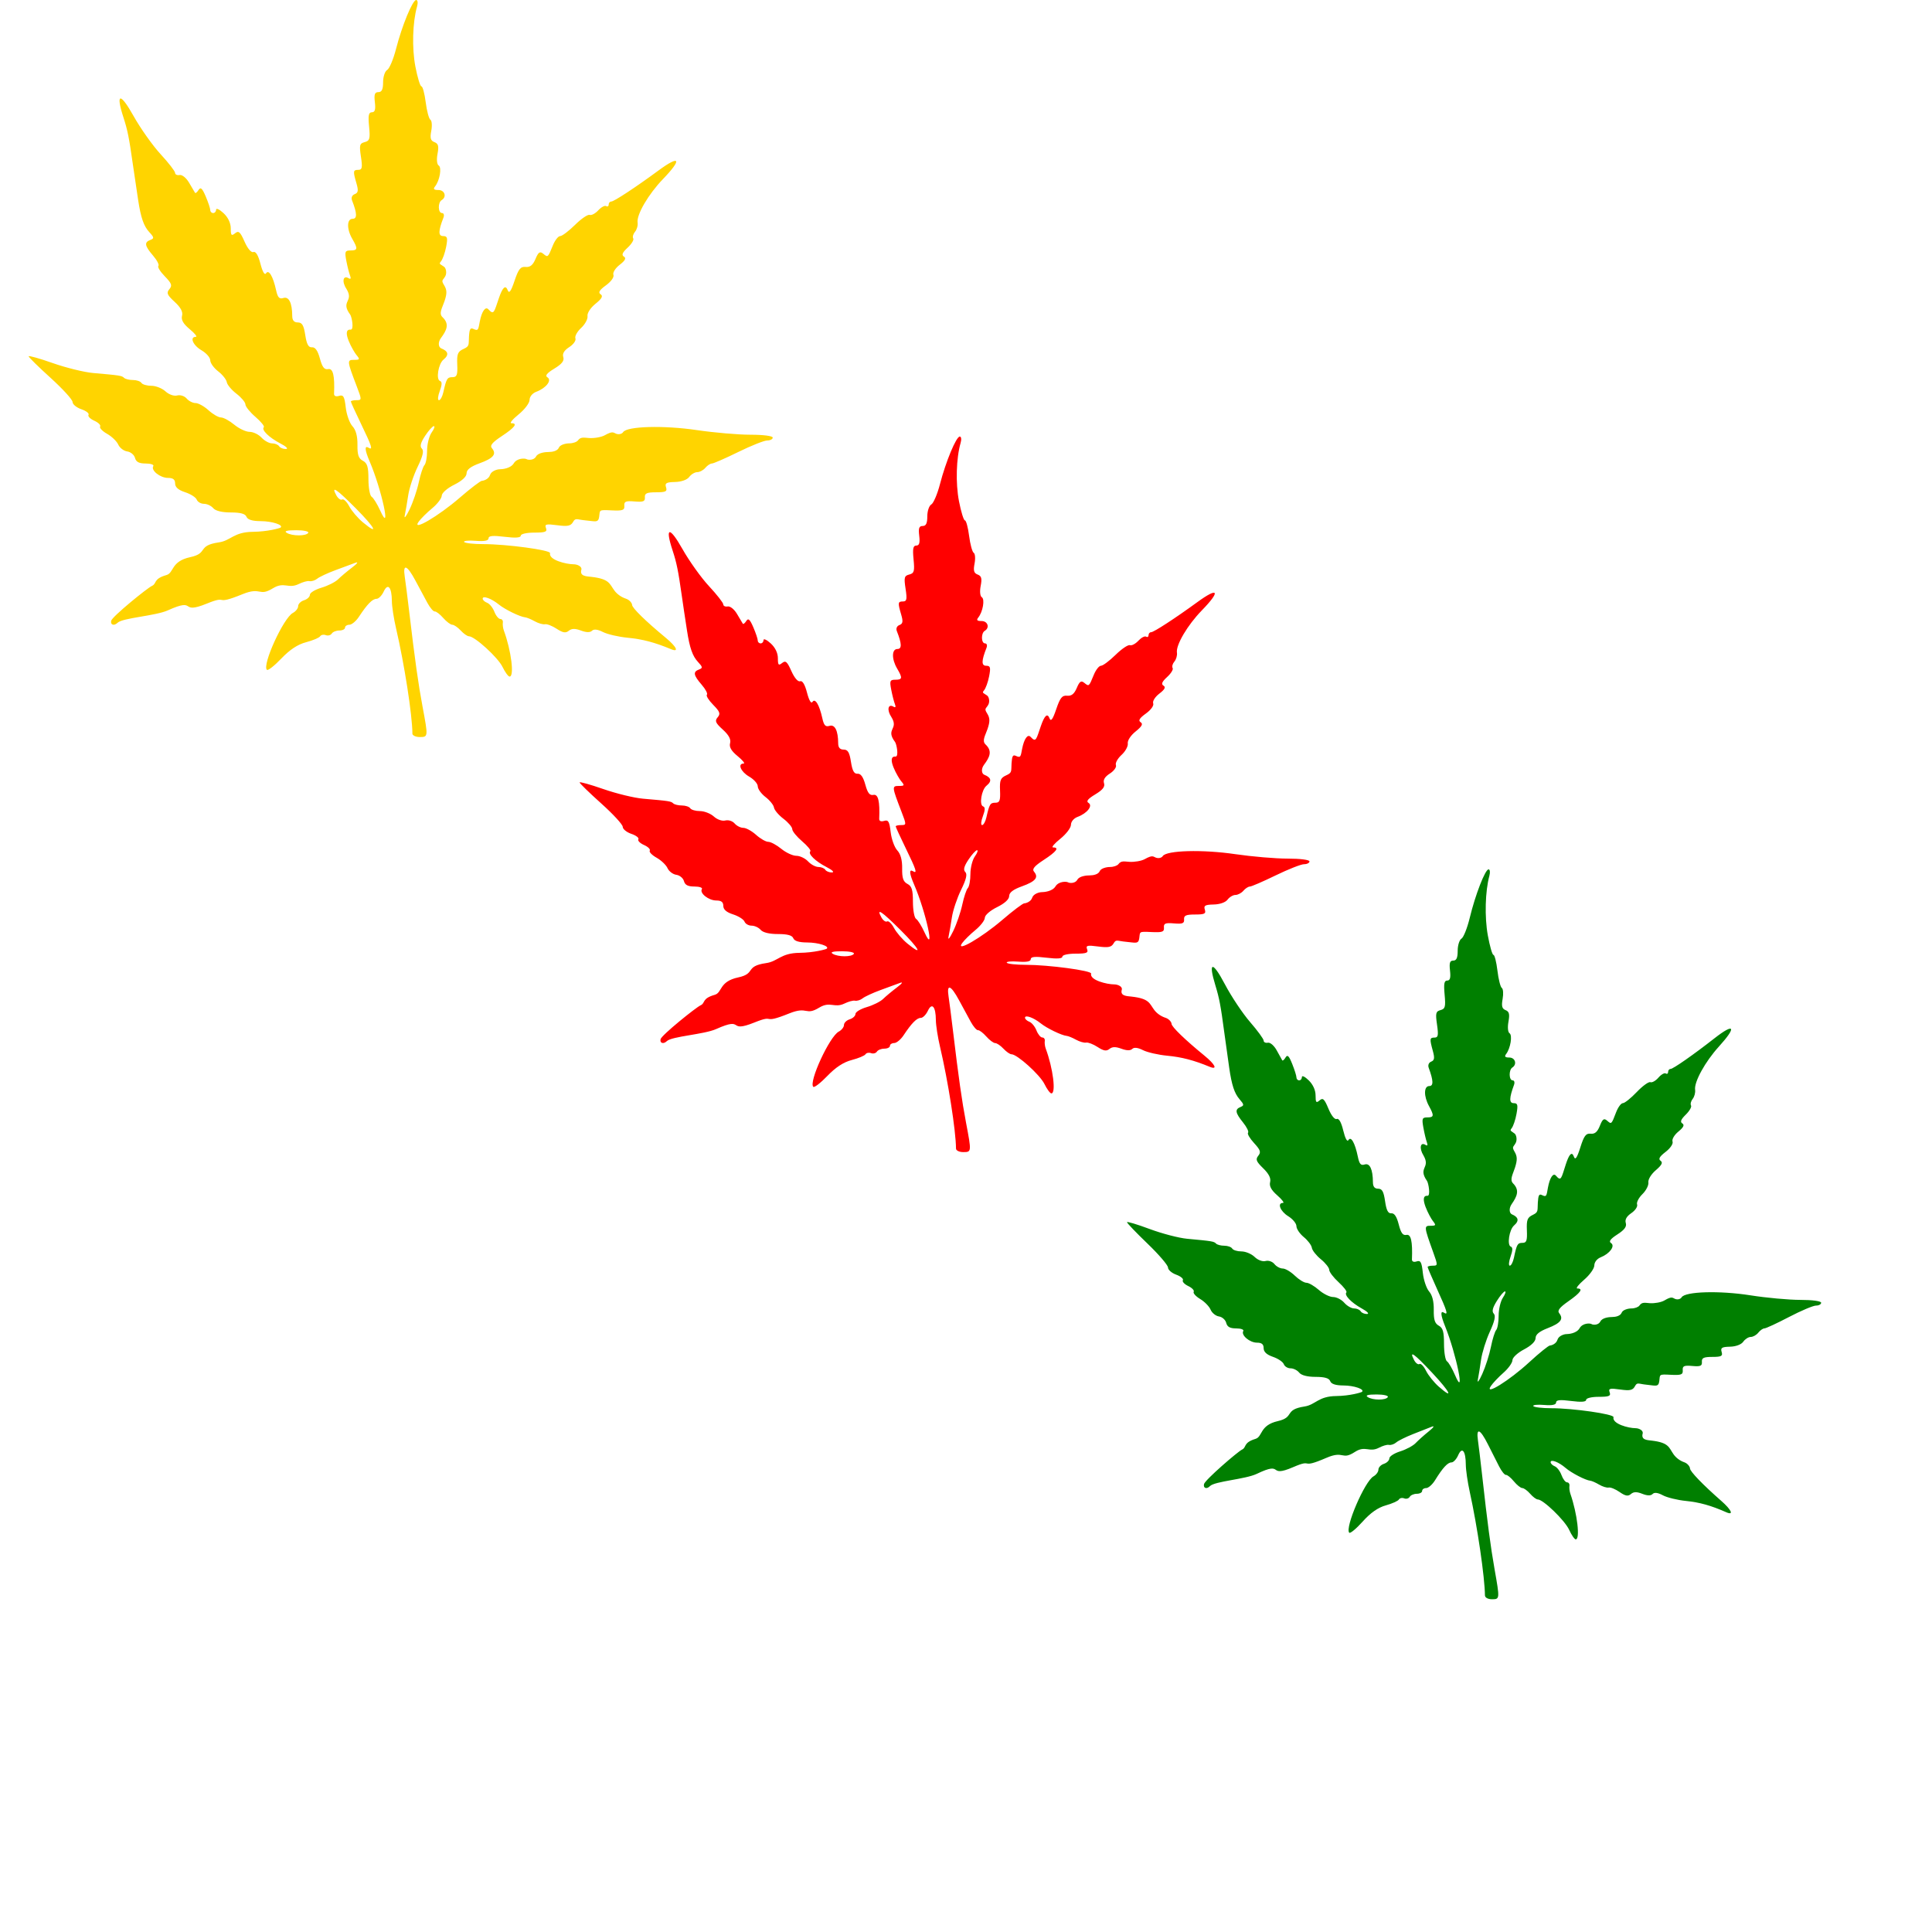 <?xml version="1.0"?><svg width="270" height="270" xmlns="http://www.w3.org/2000/svg">
 <title>weed</title>
 <g>
  <title>Layer 1</title>
  <path d="m57.634,102.497c-0.017,-2.576 -1.128,-9.723 -2.281,-14.667c-0.32,-1.373 -0.585,-3.093 -0.588,-3.822c-0.009,-1.948 -0.56,-2.593 -1.142,-1.337c-0.26,0.56 -0.711,1.017 -1.004,1.017c-0.571,0 -1.305,0.749 -2.464,2.515c-0.4,0.608 -0.998,1.106 -1.331,1.106c-0.333,0 -0.605,0.181 -0.605,0.402c0,0.221 -0.357,0.402 -0.794,0.402c-0.437,0 -0.916,0.193 -1.065,0.43c-0.149,0.236 -0.522,0.335 -0.83,0.219c-0.308,-0.116 -0.665,-0.043 -0.795,0.163c-0.129,0.206 -1.01,0.577 -1.958,0.826c-1.168,0.306 -2.285,1.043 -3.468,2.285c-0.96,1.009 -1.865,1.717 -2.011,1.573c-0.688,-0.676 2.321,-7.262 3.633,-7.952c0.406,-0.214 0.738,-0.641 0.738,-0.951c0,-0.309 0.368,-0.677 0.819,-0.817c0.45,-0.141 0.819,-0.486 0.819,-0.768c0,-0.282 0.729,-0.727 1.62,-0.99c0.891,-0.262 1.934,-0.789 2.319,-1.17c0.385,-0.381 1.268,-1.125 1.963,-1.653c0.746,-0.567 0.928,-0.835 0.445,-0.655c-0.45,0.167 -1.709,0.633 -2.796,1.037c-1.087,0.403 -2.225,0.935 -2.528,1.183c-0.304,0.247 -0.796,0.401 -1.094,0.341c-0.298,-0.06 -0.955,0.144 -1.486,0.404c-1.476,0.721 -2.023,-0.379 -3.601,0.59c-2.019,1.239 -1.586,-0.259 -4.255,0.829c-4.2,1.711 -1.792,0.015 -4.98,1.313c-4.007,1.631 -1.23,-0.959 -5.464,0.95c-1.724,0.778 -6.317,1.043 -7.021,1.734c-0.483,0.475 -1.029,0.301 -0.891,-0.283c0.139,-0.585 5.049,-4.582 5.706,-4.876c0.699,-0.313 0.13,-0.97 2.003,-1.506c1.109,-0.317 0.588,-1.915 3.356,-2.51c2.577,-0.554 0.865,-1.611 3.988,-2.062c1.67,-0.241 2.049,-1.445 4.732,-1.474c2.095,-0.022 3.772,-0.506 3.878,-0.589c0.47,-0.364 -1.165,-0.898 -2.765,-0.904c-1.176,-0.004 -1.831,-0.205 -1.989,-0.609c-0.164,-0.42 -0.83,-0.604 -2.189,-0.604c-1.237,0 -2.14,-0.221 -2.463,-0.603c-0.28,-0.332 -0.861,-0.604 -1.291,-0.604c-0.43,0 -0.884,-0.263 -1.01,-0.584c-0.125,-0.321 -0.857,-0.788 -1.625,-1.037c-0.945,-0.306 -1.397,-0.703 -1.397,-1.226c0,-0.551 -0.286,-0.774 -0.994,-0.774c-1.096,0 -2.423,-1.059 -2.056,-1.642c0.128,-0.203 -0.348,-0.37 -1.058,-0.37c-0.934,0 -1.348,-0.216 -1.499,-0.782c-0.114,-0.43 -0.604,-0.838 -1.088,-0.905c-0.484,-0.068 -1.048,-0.499 -1.253,-0.958c-0.205,-0.459 -0.908,-1.136 -1.562,-1.505c-0.654,-0.369 -1.09,-0.827 -0.97,-1.018c0.12,-0.191 -0.247,-0.556 -0.815,-0.81c-0.569,-0.255 -0.932,-0.626 -0.807,-0.824c0.125,-0.199 -0.325,-0.551 -1.001,-0.782c-0.675,-0.231 -1.228,-0.687 -1.228,-1.011c0,-0.325 -1.382,-1.842 -3.071,-3.372c-1.689,-1.529 -3.071,-2.887 -3.071,-3.017c0,-0.13 1.52,0.298 3.378,0.951c1.858,0.653 4.391,1.276 5.63,1.384c3.777,0.33 4.016,0.367 4.333,0.679c0.169,0.166 0.726,0.302 1.238,0.302c0.512,0 1.045,0.181 1.184,0.402c0.139,0.221 0.76,0.402 1.38,0.402c0.62,0 1.51,0.35 1.978,0.779c0.49,0.448 1.186,0.693 1.641,0.576c0.44,-0.113 1.027,0.077 1.324,0.428c0.293,0.347 0.852,0.632 1.242,0.632c0.39,0 1.206,0.453 1.813,1.006c0.607,0.553 1.391,1.006 1.741,1.006c0.35,0 1.184,0.453 1.853,1.006c0.669,0.553 1.634,1.006 2.145,1.006c0.511,0 1.262,0.362 1.67,0.805c0.408,0.442 1.07,0.805 1.472,0.805c0.402,0 0.845,0.181 0.984,0.402c0.139,0.221 0.565,0.394 0.945,0.385c0.398,-0.01 0.07,-0.341 -0.77,-0.778c-1.584,-0.823 -2.684,-1.903 -2.311,-2.27c0.128,-0.126 -0.398,-0.774 -1.17,-1.44c-0.772,-0.666 -1.403,-1.451 -1.403,-1.744c0,-0.293 -0.564,-0.966 -1.254,-1.497c-0.69,-0.53 -1.298,-1.259 -1.352,-1.619c-0.054,-0.359 -0.595,-1.038 -1.203,-1.508c-0.608,-0.47 -1.105,-1.164 -1.105,-1.543c0,-0.379 -0.553,-1.009 -1.228,-1.402c-1.189,-0.69 -1.686,-1.875 -0.787,-1.875c0.242,0 -0.14,-0.48 -0.85,-1.068c-0.906,-0.748 -1.227,-1.307 -1.077,-1.871c0.146,-0.55 -0.181,-1.166 -1.039,-1.954c-1.049,-0.963 -1.169,-1.251 -0.734,-1.765c0.433,-0.512 0.327,-0.812 -0.64,-1.803c-0.637,-0.653 -1.039,-1.306 -0.893,-1.449c0.146,-0.144 -0.19,-0.793 -0.746,-1.443c-1.175,-1.372 -1.258,-1.857 -0.376,-2.19c0.554,-0.209 0.534,-0.351 -0.153,-1.094c-0.768,-0.831 -1.175,-2.004 -1.552,-4.475c-0.342,-2.235 -0.546,-3.614 -0.746,-5.029c-0.517,-3.669 -0.737,-4.763 -1.313,-6.533c-1.117,-3.433 -0.449,-3.522 1.415,-0.188c0.965,1.725 2.666,4.126 3.78,5.335c1.115,1.209 2.026,2.386 2.026,2.615c0,0.229 0.285,0.363 0.633,0.298c0.354,-0.066 0.94,0.413 1.331,1.089c0.384,0.664 0.754,1.292 0.823,1.397c0.069,0.104 0.29,-0.074 0.493,-0.396c0.284,-0.452 0.512,-0.246 1.001,0.904c0.348,0.819 0.633,1.676 0.633,1.905c0,0.228 0.184,0.415 0.409,0.415c0.225,0 0.409,-0.213 0.409,-0.472c0,-0.26 0.461,-0.047 1.024,0.472c0.643,0.594 1.024,1.386 1.024,2.131c0,0.995 0.096,1.108 0.599,0.698c0.499,-0.407 0.721,-0.212 1.327,1.163c0.432,0.98 0.937,1.573 1.241,1.459c0.33,-0.124 0.68,0.46 0.982,1.637c0.286,1.117 0.589,1.639 0.777,1.34c0.378,-0.601 0.983,0.409 1.408,2.35c0.226,1.032 0.45,1.273 1.021,1.095c0.769,-0.24 1.226,0.687 1.237,2.51c0.004,0.617 0.252,0.905 0.778,0.905c0.598,0 0.833,0.397 1.041,1.763c0.197,1.29 0.449,1.749 0.938,1.71c0.454,-0.036 0.81,0.468 1.108,1.568c0.33,1.216 0.618,1.586 1.156,1.479c0.681,-0.135 0.929,0.906 0.824,3.451c-0.013,0.313 0.262,0.428 0.7,0.292c0.599,-0.187 0.757,0.086 0.932,1.612c0.116,1.011 0.538,2.192 0.938,2.627c0.483,0.524 0.718,1.4 0.7,2.604c-0.021,1.392 0.154,1.91 0.754,2.225c0.622,0.327 0.782,0.857 0.782,2.586c0,1.196 0.201,2.297 0.446,2.446c0.246,0.149 0.785,1.02 1.2,1.935c1.608,3.551 0.204,-2.958 -1.488,-6.899c-0.669,-1.559 -0.726,-2.243 -0.158,-1.898c0.667,0.405 0.488,-0.172 -1.024,-3.3c-0.788,-1.632 -1.433,-3.05 -1.433,-3.152c0,-0.102 0.351,-0.186 0.78,-0.186c0.759,0 0.76,-0.05 0.05,-1.911c-1.379,-3.616 -1.39,-3.722 -0.385,-3.722c0.818,0 0.851,-0.071 0.319,-0.704c-0.378,-0.451 -2.234,-3.637 -0.794,-3.522c0.509,0.041 0.154,-1.83 -0.067,-2.105c-1.424,-1.93 0.589,-1.773 -0.516,-3.58c-0.676,-1.014 -0.483,-1.972 0.301,-1.496c0.286,0.174 0.359,0.04 0.201,-0.367c-0.138,-0.353 -0.374,-1.288 -0.525,-2.078c-0.244,-1.279 -0.179,-1.437 0.59,-1.437c1.008,0 1.045,-0.242 0.25,-1.609c-0.803,-1.381 -0.78,-2.816 0.045,-2.816c0.65,0 0.625,-0.757 -0.085,-2.574c-0.147,-0.376 0.006,-0.733 0.371,-0.871c0.488,-0.184 0.541,-0.504 0.247,-1.51c-0.501,-1.715 -0.477,-1.885 0.267,-1.885c0.527,0 0.59,-0.323 0.359,-1.835c-0.246,-1.613 -0.183,-1.86 0.526,-2.042c0.7,-0.18 0.78,-0.468 0.612,-2.188c-0.15,-1.536 -0.063,-1.981 0.391,-1.981c0.426,0 0.539,-0.38 0.417,-1.408c-0.13,-1.094 -0.02,-1.408 0.491,-1.408c0.479,0 0.659,-0.381 0.659,-1.388c0,-0.764 0.256,-1.533 0.568,-1.71c0.312,-0.177 0.87,-1.499 1.239,-2.937c0.835,-3.256 2.312,-6.84 2.819,-6.84c0.21,0 0.265,0.407 0.122,0.905c-0.631,2.198 -0.732,5.812 -0.235,8.4c0.292,1.521 0.672,2.765 0.845,2.765c0.173,0 0.441,0.998 0.597,2.218c0.155,1.22 0.45,2.32 0.656,2.445c0.206,0.125 0.261,0.821 0.122,1.548c-0.195,1.021 -0.095,1.38 0.442,1.582c0.543,0.205 0.637,0.56 0.432,1.634c-0.152,0.797 -0.084,1.48 0.161,1.63c0.461,0.28 0.145,2.113 -0.505,2.924c-0.296,0.369 -0.171,0.503 0.466,0.503c0.889,0 1.201,0.958 0.459,1.408c-0.556,0.338 -0.521,1.811 0.044,1.811c0.249,0 0.341,0.288 0.203,0.641c-0.729,1.866 -0.74,2.578 -0.041,2.578c0.592,0 0.658,0.241 0.417,1.509c-0.158,0.83 -0.485,1.744 -0.727,2.032c-0.334,0.397 -0.109,0.341 0.446,0.751c0.267,0.197 0.394,0.877 0.17,1.299c-0.328,0.617 -0.641,0.52 -0.183,1.256c0.417,0.669 0.432,1.16 0.065,2.251c-0.312,0.93 -0.836,1.704 -0.285,2.227c1.026,0.973 0.579,1.85 -0.217,2.931c-0.441,0.6 -0.346,1.28 0.044,1.437c0.923,0.37 1.171,0.873 0.313,1.573c-0.716,0.584 -1.073,2.783 -0.484,2.981c0.308,0.104 0.298,0.527 -0.037,1.418c-0.262,0.699 -0.312,1.27 -0.11,1.27c0.201,0 0.477,-0.498 0.613,-1.107c0.429,-1.922 0.545,-2.112 1.291,-2.112c0.6,0 0.716,-0.312 0.654,-1.758c-0.064,-1.505 0.068,-1.822 0.913,-2.201c0.842,-0.377 0.656,-0.613 0.727,-1.725c0.067,-1.045 0.191,-1.262 0.622,-1.056c0.712,0.341 0.677,0.038 0.889,-1.043c0.279,-1.425 0.792,-2.148 1.202,-1.696c0.786,0.865 0.8,0.364 1.476,-1.595c0.469,-1.361 0.893,-1.922 1.21,-1.097c0.207,0.54 0.461,0.216 0.972,-1.308c0.55,-1.638 0.837,-1.995 1.546,-1.924c0.622,0.063 1.013,-0.254 1.376,-1.113c0.406,-0.964 0.619,-1.109 1.078,-0.735c0.665,0.543 0.658,0.549 1.35,-1.157c0.291,-0.719 0.751,-1.308 1.022,-1.308c0.271,0 1.206,-0.705 2.077,-1.567c0.871,-0.862 1.791,-1.489 2.043,-1.394c0.252,0.095 0.793,-0.192 1.203,-0.637c0.41,-0.445 0.905,-0.712 1.1,-0.594c0.195,0.118 0.355,0.024 0.355,-0.211c0,-0.234 0.166,-0.426 0.368,-0.426c0.378,0 3.423,-2.002 6.577,-4.325c3.031,-2.232 3.36,-1.63 0.647,1.185c-2.043,2.12 -3.714,4.983 -3.548,6.081c0.06,0.4 -0.104,0.981 -0.365,1.29c-0.261,0.309 -0.372,0.725 -0.247,0.923c0.125,0.199 -0.23,0.783 -0.788,1.299c-0.731,0.675 -0.875,1.022 -0.515,1.241c0.354,0.215 0.181,0.551 -0.591,1.148c-0.602,0.465 -0.995,1.093 -0.875,1.398c0.124,0.318 -0.32,0.945 -1.043,1.47c-0.914,0.664 -1.119,1.007 -0.747,1.251c0.375,0.245 0.183,0.603 -0.716,1.33c-0.699,0.565 -1.179,1.307 -1.114,1.72c0.063,0.399 -0.339,1.144 -0.892,1.655c-0.553,0.51 -0.913,1.167 -0.798,1.459c0.114,0.292 -0.273,0.84 -0.859,1.217c-0.715,0.46 -0.991,0.92 -0.837,1.397c0.165,0.51 -0.19,0.965 -1.254,1.611c-1.046,0.635 -1.33,0.994 -0.962,1.218c0.667,0.405 -0.181,1.505 -1.558,2.019c-0.536,0.2 -0.938,0.687 -0.938,1.136c0,0.432 -0.687,1.342 -1.526,2.022c-0.839,0.68 -1.3,1.236 -1.024,1.236c0.934,0 0.493,0.598 -1.325,1.797c-1.347,0.888 -1.701,1.322 -1.385,1.696c0.692,0.819 0.217,1.401 -1.717,2.103c-1.253,0.455 -1.824,0.893 -1.825,1.402c-0,0.467 -0.64,1.058 -1.73,1.598c-0.972,0.482 -1.734,1.15 -1.74,1.526c-0.006,0.367 -0.61,1.163 -1.342,1.767c-0.732,0.604 -1.582,1.449 -1.888,1.877c-1.038,1.45 2.761,-0.769 5.743,-3.354c1.501,-1.301 2.9,-2.367 3.109,-2.367c0.21,0 0.938,-0.221 1.122,-0.805c0.18,-0.57 1.013,-0.805 1.346,-0.805c0.333,0 1.525,-0.093 1.976,-0.833c0.456,-0.747 1.559,-0.719 1.788,-0.58c0.229,0.139 1.033,0.174 1.327,-0.374c0.285,-0.532 1.308,-0.627 1.793,-0.627c0.485,0 1.207,-0.146 1.392,-0.604c0.162,-0.401 0.937,-0.603 1.459,-0.603c0.522,0 1.051,-0.196 1.209,-0.413c0.382,-0.525 0.845,-0.376 1.56,-0.33c0.715,0.045 1.708,-0.118 2.191,-0.39c1.128,-0.636 1.2,-0.357 1.577,-0.215c0.377,0.142 0.821,0.043 0.986,-0.22c0.521,-0.829 5.672,-0.97 10.314,-0.283c2.394,0.354 5.756,0.644 7.472,0.644c1.807,0 3.121,0.17 3.121,0.403c0,0.221 -0.347,0.402 -0.771,0.402c-0.425,0 -2.244,0.724 -4.044,1.609c-1.8,0.885 -3.457,1.609 -3.682,1.609c-0.226,0 -0.64,0.271 -0.92,0.604c-0.28,0.332 -0.789,0.603 -1.131,0.603c-0.342,0 -0.846,0.302 -1.121,0.672c-0.297,0.399 -1.102,0.685 -1.984,0.704c-1.219,0.027 -1.444,0.158 -1.258,0.736c0.189,0.589 -0.038,0.704 -1.394,0.704c-1.291,0 -1.608,0.143 -1.563,0.704c0.047,0.573 -0.221,0.68 -1.438,0.577c-1.236,-0.105 -1.484,-0.001 -1.433,0.604c0.052,0.621 -0.222,0.717 -1.825,0.639c-1.805,-0.088 -1.562,-0.058 -1.692,0.905c-0.117,0.864 -0.567,0.618 -1.851,0.502c-1.294,-0.115 -1.442,-0.409 -1.794,0.209c-0.325,0.57 -0.747,0.658 -2.219,0.462c-1.548,-0.206 -1.781,-0.148 -1.569,0.395c0.205,0.524 -0.086,0.637 -1.637,0.637c-1.069,0 -1.886,0.187 -1.886,0.431c0,0.288 -0.748,0.34 -2.252,0.155c-1.649,-0.203 -2.252,-0.146 -2.252,0.213c0,0.331 -0.582,0.443 -1.803,0.348c-0.992,-0.078 -1.718,-0.005 -1.614,0.161c0.104,0.166 1.33,0.301 2.724,0.301c3.216,-0 9.39,0.833 9.291,1.258c-0.223,0.954 2.272,1.559 3.294,1.559c0.517,0 1.209,0.316 1.08,0.762c-0.264,0.915 0.692,0.917 1.403,0.997c2.564,0.291 2.525,0.992 3.23,1.932c0.37,0.494 0.95,0.906 1.608,1.121c0.503,0.164 0.85,0.636 0.85,0.867c0,0.419 1.925,2.3 4.684,4.577c1.55,1.28 1.928,2.097 0.741,1.602c-2.268,-0.945 -3.975,-1.394 -6.038,-1.591c-1.276,-0.122 -2.83,-0.481 -3.454,-0.798c-0.745,-0.379 -1.272,-0.44 -1.538,-0.179c-0.265,0.261 -0.794,0.251 -1.544,-0.029c-0.824,-0.308 -1.296,-0.299 -1.703,0.033c-0.43,0.351 -0.827,0.285 -1.69,-0.281c-0.62,-0.407 -1.356,-0.692 -1.635,-0.634c-0.279,0.057 -0.924,-0.128 -1.433,-0.413c-0.509,-0.285 -1.11,-0.533 -1.335,-0.552c-0.7,-0.06 -2.827,-1.096 -3.685,-1.796c-1.02,-0.832 -2.252,-1.28 -2.252,-0.819c0,0.191 0.279,0.452 0.62,0.581c0.341,0.129 0.798,0.691 1.014,1.25c0.216,0.559 0.59,1.016 0.83,1.016c0.241,0 0.4,0.227 0.355,0.503c-0.045,0.277 0.018,0.774 0.14,1.107c1.037,2.812 1.488,6.438 0.802,6.438c-0.183,0 -0.629,-0.61 -0.991,-1.355c-0.642,-1.323 -3.884,-4.278 -4.693,-4.278c-0.224,0 -0.74,-0.362 -1.147,-0.805c-0.408,-0.443 -0.937,-0.805 -1.176,-0.805c-0.24,0 -0.81,-0.428 -1.268,-0.951c-0.457,-0.524 -0.99,-0.931 -1.183,-0.905c-0.193,0.025 -0.653,-0.513 -1.024,-1.195c-0.37,-0.683 -1.124,-2.086 -1.676,-3.118c-1.17,-2.19 -1.779,-2.421 -1.496,-0.569c0.109,0.719 0.392,2.937 0.628,4.929c0.807,6.81 1.264,10.06 1.867,13.277c0.789,4.211 0.788,4.225 -0.405,4.225c-0.563,0 -1.025,-0.226 -1.027,-0.503zm-14.553,-28.03c0.128,-0.203 -0.628,-0.369 -1.685,-0.369c-1.296,0 -1.728,0.117 -1.334,0.362c0.762,0.474 2.722,0.478 3.019,0.006zm6.656,-3.414c-2.706,-2.725 -3.519,-3.271 -2.739,-1.838c0.244,0.449 0.612,0.714 0.816,0.59c0.204,-0.124 0.649,0.302 0.988,0.947c0.339,0.645 1.2,1.654 1.911,2.243c2.292,1.895 1.736,0.791 -0.977,-1.942zm8.79,-3.66c0.235,-1.106 0.592,-2.184 0.793,-2.394c0.201,-0.21 0.366,-1.121 0.366,-2.023c0,-0.903 0.287,-2.043 0.637,-2.535c0.351,-0.492 0.489,-0.892 0.307,-0.889c-0.182,0.003 -0.732,0.614 -1.221,1.358c-0.633,0.961 -0.764,1.477 -0.453,1.783c0.312,0.306 0.139,1.048 -0.598,2.565c-0.57,1.174 -1.158,2.949 -1.307,3.945c-0.149,0.996 -0.367,2.263 -0.484,2.816c-0.117,0.553 0.179,0.191 0.66,-0.805c0.48,-0.996 1.065,-2.716 1.3,-3.822z" stroke-width="35" fill="#ffd400" id="path2161"/>
  <path d="m133.603,160.512c-0.017,-2.501 -1.107,-9.439 -2.237,-14.24c-0.314,-1.333 -0.573,-3.003 -0.577,-3.711c-0.009,-1.891 -0.549,-2.517 -1.12,-1.298c-0.255,0.543 -0.698,0.988 -0.984,0.988c-0.56,0 -1.28,0.727 -2.416,2.442c-0.392,0.591 -0.979,1.074 -1.305,1.074c-0.326,0 -0.593,0.176 -0.593,0.391c0,0.215 -0.35,0.391 -0.779,0.391c-0.429,0 -0.899,0.188 -1.045,0.417c-0.146,0.229 -0.512,0.325 -0.814,0.212c-0.302,-0.113 -0.653,-0.042 -0.78,0.158c-0.127,0.2 -0.991,0.56 -1.92,0.802c-1.145,0.297 -2.241,1.012 -3.402,2.219c-0.942,0.979 -1.829,1.667 -1.972,1.527c-0.674,-0.656 2.277,-7.05 3.563,-7.72c0.398,-0.208 0.724,-0.623 0.724,-0.923c0,-0.3 0.361,-0.658 0.803,-0.794c0.442,-0.136 0.803,-0.472 0.803,-0.746c0,-0.274 0.715,-0.706 1.589,-0.961c0.874,-0.255 1.897,-0.766 2.275,-1.136c0.377,-0.37 1.244,-1.092 1.925,-1.605c0.732,-0.55 0.91,-0.811 0.436,-0.636c-0.442,0.162 -1.676,0.615 -2.742,1.006c-1.066,0.391 -2.182,0.908 -2.48,1.148c-0.298,0.24 -0.781,0.389 -1.073,0.331c-0.292,-0.058 -0.936,0.14 -1.457,0.392c-1.447,0.7 -1.984,-0.368 -3.532,0.573c-1.981,1.203 -1.555,-0.251 -4.173,0.805c-4.119,1.661 -1.757,0.014 -4.884,1.274c-3.93,1.583 -1.207,-0.931 -5.358,0.922c-1.691,0.755 -6.196,1.012 -6.886,1.684c-0.474,0.461 -1.009,0.292 -0.874,-0.274c0.136,-0.568 4.952,-4.448 5.597,-4.734c0.685,-0.304 0.127,-0.942 1.965,-1.462c1.087,-0.308 0.576,-1.859 3.292,-2.436c2.527,-0.538 0.849,-1.564 3.911,-2.002c1.638,-0.234 2.01,-1.403 4.641,-1.431c2.055,-0.022 3.699,-0.491 3.803,-0.571c0.461,-0.353 -1.143,-0.872 -2.712,-0.878c-1.154,-0.004 -1.795,-0.199 -1.95,-0.592c-0.161,-0.408 -0.814,-0.586 -2.147,-0.586c-1.213,0 -2.099,-0.215 -2.416,-0.586c-0.275,-0.323 -0.845,-0.586 -1.266,-0.586c-0.422,0 -0.867,-0.255 -0.99,-0.567c-0.123,-0.312 -0.84,-0.765 -1.594,-1.007c-0.927,-0.297 -1.37,-0.682 -1.37,-1.191c0,-0.535 -0.281,-0.751 -0.975,-0.751c-1.075,0 -2.376,-1.028 -2.017,-1.594c0.125,-0.197 -0.342,-0.359 -1.038,-0.359c-0.916,0 -1.322,-0.21 -1.47,-0.759c-0.112,-0.418 -0.592,-0.813 -1.067,-0.879c-0.474,-0.066 -1.027,-0.484 -1.229,-0.93c-0.201,-0.446 -0.891,-1.103 -1.532,-1.461c-0.641,-0.358 -1.069,-0.803 -0.952,-0.988c0.118,-0.185 -0.242,-0.539 -0.8,-0.786c-0.558,-0.247 -0.914,-0.607 -0.791,-0.8c0.123,-0.193 -0.319,-0.535 -0.981,-0.759c-0.662,-0.224 -1.204,-0.667 -1.204,-0.982c0,-0.315 -1.355,-1.788 -3.012,-3.273c-1.657,-1.485 -3.012,-2.803 -3.012,-2.929c0,-0.126 1.491,0.289 3.313,0.924c1.822,0.634 4.307,1.239 5.522,1.344c3.705,0.32 3.939,0.356 4.25,0.659c0.166,0.161 0.712,0.293 1.214,0.293c0.502,0 1.025,0.176 1.161,0.391c0.137,0.215 0.746,0.391 1.353,0.391c0.608,0 1.481,0.34 1.94,0.756c0.48,0.435 1.163,0.673 1.61,0.559c0.431,-0.11 1.007,0.074 1.299,0.416c0.288,0.337 0.836,0.613 1.218,0.613c0.382,0 1.183,0.439 1.779,0.976c0.596,0.537 1.364,0.977 1.707,0.977c0.343,0 1.161,0.439 1.817,0.977c0.656,0.537 1.603,0.976 2.104,0.976c0.501,0 1.238,0.352 1.638,0.782c0.4,0.429 1.05,0.781 1.444,0.781c0.394,0 0.829,0.176 0.965,0.391c0.137,0.215 0.554,0.383 0.927,0.373c0.39,-0.01 0.069,-0.331 -0.755,-0.755c-1.554,-0.799 -2.632,-1.848 -2.266,-2.204c0.126,-0.123 -0.39,-0.752 -1.147,-1.398c-0.757,-0.647 -1.376,-1.408 -1.376,-1.693c0,-0.285 -0.553,-0.938 -1.23,-1.453c-0.676,-0.515 -1.273,-1.222 -1.326,-1.571c-0.053,-0.349 -0.583,-1.008 -1.18,-1.464c-0.596,-0.456 -1.084,-1.13 -1.084,-1.498c0,-0.368 -0.542,-0.98 -1.205,-1.361c-1.166,-0.67 -1.654,-1.82 -0.772,-1.82c0.238,0 -0.137,-0.466 -0.834,-1.036c-0.888,-0.727 -1.204,-1.269 -1.057,-1.816c0.144,-0.534 -0.178,-1.132 -1.019,-1.897c-1.029,-0.935 -1.146,-1.214 -0.72,-1.714c0.424,-0.497 0.32,-0.788 -0.627,-1.75c-0.625,-0.635 -1.019,-1.268 -0.876,-1.407c0.143,-0.139 -0.186,-0.77 -0.732,-1.401c-1.152,-1.332 -1.234,-1.803 -0.369,-2.126c0.543,-0.203 0.524,-0.341 -0.15,-1.062c-0.753,-0.807 -1.152,-1.946 -1.523,-4.345c-0.335,-2.17 -0.536,-3.508 -0.731,-4.883c-0.507,-3.562 -0.723,-4.624 -1.288,-6.342c-1.096,-3.333 -0.441,-3.42 1.388,-0.183c0.946,1.675 2.614,4.006 3.708,5.18c1.093,1.174 1.987,2.316 1.987,2.538c0,0.222 0.279,0.352 0.62,0.289c0.347,-0.064 0.922,0.401 1.305,1.057c0.377,0.645 0.74,1.255 0.807,1.356c0.067,0.101 0.285,-0.072 0.483,-0.384c0.279,-0.439 0.502,-0.239 0.982,0.878c0.342,0.795 0.621,1.627 0.621,1.849c0,0.222 0.181,0.403 0.402,0.403c0.221,0 0.402,-0.206 0.402,-0.459c0,-0.252 0.452,-0.046 1.004,0.459c0.631,0.576 1.004,1.346 1.004,2.069c0,0.966 0.094,1.075 0.588,0.677c0.489,-0.395 0.707,-0.206 1.302,1.13c0.424,0.951 0.919,1.528 1.217,1.416c0.323,-0.121 0.667,0.446 0.963,1.589c0.281,1.084 0.578,1.592 0.762,1.301c0.371,-0.584 0.964,0.397 1.38,2.282c0.221,1.002 0.442,1.236 1.002,1.063c0.754,-0.233 1.203,0.667 1.214,2.437c0.004,0.599 0.247,0.879 0.763,0.879c0.587,0 0.817,0.385 1.021,1.712c0.193,1.252 0.44,1.698 0.92,1.66c0.446,-0.035 0.795,0.454 1.087,1.523c0.323,1.181 0.606,1.539 1.134,1.436c0.668,-0.131 0.911,0.879 0.808,3.351c-0.013,0.304 0.257,0.415 0.686,0.283c0.587,-0.181 0.742,0.084 0.914,1.565c0.114,0.981 0.528,2.129 0.92,2.55c0.474,0.509 0.704,1.359 0.686,2.529c-0.021,1.351 0.151,1.854 0.739,2.161c0.61,0.317 0.767,0.832 0.767,2.511c0,1.161 0.197,2.23 0.438,2.375c0.241,0.145 0.77,0.99 1.176,1.879c1.577,3.448 0.2,-2.872 -1.459,-6.699c-0.656,-1.514 -0.712,-2.177 -0.155,-1.842c0.654,0.393 0.478,-0.167 -1.004,-3.204c-0.773,-1.584 -1.405,-2.961 -1.405,-3.061c0,-0.099 0.344,-0.18 0.765,-0.18c0.745,0 0.746,-0.048 0.049,-1.856c-1.353,-3.511 -1.364,-3.613 -0.377,-3.613c0.803,0 0.834,-0.069 0.313,-0.684c-0.371,-0.438 -2.191,-3.531 -0.778,-3.42c0.499,0.04 0.151,-1.777 -0.066,-2.044c-1.397,-1.873 0.578,-1.721 -0.507,-3.476c-0.663,-0.984 -0.474,-1.915 0.295,-1.452c0.28,0.169 0.352,0.038 0.197,-0.356c-0.135,-0.342 -0.367,-1.25 -0.515,-2.017c-0.24,-1.242 -0.176,-1.395 0.579,-1.395c0.989,0 1.025,-0.235 0.245,-1.562c-0.788,-1.34 -0.765,-2.734 0.044,-2.734c0.637,0 0.613,-0.735 -0.084,-2.5c-0.144,-0.365 0.006,-0.712 0.364,-0.846c0.479,-0.179 0.53,-0.489 0.243,-1.466c-0.491,-1.665 -0.467,-1.83 0.261,-1.83c0.517,0 0.579,-0.313 0.352,-1.782c-0.242,-1.566 -0.179,-1.806 0.516,-1.983c0.686,-0.175 0.765,-0.455 0.6,-2.124c-0.147,-1.492 -0.061,-1.923 0.383,-1.923c0.418,0 0.528,-0.369 0.409,-1.367c-0.128,-1.062 -0.02,-1.367 0.482,-1.367c0.469,0 0.647,-0.369 0.647,-1.348c0,-0.741 0.251,-1.488 0.558,-1.66c0.306,-0.172 0.854,-1.455 1.215,-2.851c0.819,-3.161 2.268,-6.641 2.765,-6.641c0.206,0 0.26,0.396 0.12,0.879c-0.619,2.134 -0.718,5.642 -0.231,8.155c0.286,1.477 0.66,2.685 0.829,2.685c0.169,0 0.433,0.969 0.585,2.154c0.152,1.184 0.442,2.253 0.643,2.374c0.202,0.121 0.256,0.798 0.12,1.503c-0.191,0.991 -0.093,1.34 0.433,1.536c0.533,0.199 0.625,0.543 0.423,1.587c-0.149,0.774 -0.083,1.437 0.158,1.582c0.452,0.272 0.142,2.052 -0.495,2.839c-0.29,0.358 -0.168,0.488 0.457,0.488c0.872,0 1.178,0.93 0.451,1.367c-0.546,0.328 -0.511,1.758 0.043,1.758c0.245,0 0.334,0.28 0.199,0.622c-0.715,1.812 -0.726,2.503 -0.04,2.503c0.58,0 0.646,0.234 0.409,1.465c-0.155,0.806 -0.475,1.693 -0.713,1.973c-0.327,0.385 -0.107,0.331 0.438,0.729c0.262,0.191 0.387,0.851 0.166,1.261c-0.322,0.599 -0.629,0.505 -0.179,1.22c0.409,0.65 0.423,1.127 0.064,2.185c-0.306,0.903 -0.819,1.655 -0.28,2.162c1.006,0.945 0.568,1.796 -0.213,2.845c-0.433,0.582 -0.34,1.242 0.043,1.395c0.905,0.359 1.148,0.848 0.307,1.527c-0.702,0.567 -1.052,2.702 -0.475,2.894c0.303,0.101 0.292,0.511 -0.036,1.377c-0.257,0.678 -0.306,1.233 -0.108,1.233c0.197,0 0.468,-0.483 0.601,-1.074c0.42,-1.866 0.535,-2.051 1.267,-2.051c0.588,0 0.702,-0.303 0.642,-1.707c-0.063,-1.461 0.066,-1.769 0.896,-2.137c0.826,-0.366 0.643,-0.595 0.713,-1.675c0.066,-1.014 0.188,-1.225 0.61,-1.025c0.698,0.331 0.664,0.037 0.872,-1.013c0.274,-1.383 0.776,-2.085 1.179,-1.646c0.771,0.84 0.785,0.353 1.447,-1.549c0.46,-1.321 0.876,-1.866 1.186,-1.065c0.203,0.524 0.452,0.209 0.954,-1.27c0.54,-1.59 0.821,-1.937 1.516,-1.868c0.61,0.061 0.994,-0.246 1.349,-1.081c0.398,-0.936 0.607,-1.077 1.057,-0.713c0.653,0.527 0.646,0.533 1.324,-1.124c0.286,-0.698 0.737,-1.27 1.003,-1.27c0.266,0 1.183,-0.684 2.037,-1.521c0.855,-0.837 1.756,-1.446 2.004,-1.353c0.247,0.092 0.778,-0.186 1.18,-0.618c0.402,-0.432 0.888,-0.692 1.079,-0.577c0.191,0.115 0.348,0.023 0.348,-0.205c0,-0.228 0.163,-0.414 0.361,-0.414c0.37,0 3.357,-1.944 6.451,-4.199c2.973,-2.167 3.295,-1.583 0.635,1.15c-2.004,2.059 -3.642,4.838 -3.48,5.904c0.059,0.389 -0.102,0.952 -0.358,1.252c-0.256,0.3 -0.365,0.703 -0.243,0.896c0.123,0.193 -0.225,0.76 -0.773,1.261c-0.717,0.655 -0.859,0.993 -0.505,1.205c0.347,0.209 0.178,0.535 -0.58,1.114c-0.59,0.451 -0.976,1.061 -0.858,1.357c0.122,0.309 -0.314,0.917 -1.023,1.427c-0.897,0.645 -1.098,0.978 -0.733,1.214c0.368,0.238 0.179,0.585 -0.702,1.291c-0.686,0.549 -1.157,1.269 -1.093,1.67c0.061,0.388 -0.332,1.111 -0.875,1.606c-0.543,0.495 -0.895,1.133 -0.783,1.417c0.112,0.283 -0.267,0.815 -0.842,1.182c-0.702,0.447 -0.972,0.893 -0.821,1.356c0.161,0.495 -0.186,0.936 -1.23,1.564c-1.026,0.617 -1.304,0.965 -0.943,1.182c0.655,0.393 -0.178,1.461 -1.528,1.961c-0.525,0.194 -0.92,0.667 -0.92,1.103c0,0.42 -0.674,1.303 -1.497,1.963c-0.823,0.66 -1.275,1.2 -1.004,1.2c0.916,0 0.484,0.581 -1.3,1.745c-1.321,0.862 -1.668,1.283 -1.359,1.647c0.679,0.795 0.213,1.36 -1.684,2.042c-1.229,0.442 -1.789,0.867 -1.79,1.362c-0,0.453 -0.628,1.027 -1.696,1.552c-0.953,0.468 -1.7,1.116 -1.706,1.481c-0.006,0.357 -0.599,1.129 -1.316,1.715c-0.718,0.587 -1.551,1.407 -1.851,1.823c-1.018,1.408 2.708,-0.746 5.632,-3.256c1.472,-1.264 2.844,-2.298 3.05,-2.298c0.206,0 0.92,-0.215 1.101,-0.781c0.177,-0.553 0.994,-0.781 1.32,-0.781c0.326,0 1.495,-0.09 1.938,-0.809c0.447,-0.726 1.529,-0.698 1.754,-0.563c0.224,0.135 1.013,0.169 1.301,-0.363c0.28,-0.517 1.283,-0.609 1.759,-0.609c0.476,0 1.184,-0.142 1.365,-0.586c0.159,-0.389 0.919,-0.586 1.431,-0.586c0.512,0 1.031,-0.19 1.186,-0.401c0.375,-0.509 0.829,-0.365 1.53,-0.32c0.701,0.044 1.675,-0.114 2.149,-0.379c1.107,-0.618 1.177,-0.347 1.546,-0.209c0.37,0.138 0.805,0.042 0.967,-0.214c0.511,-0.805 5.563,-0.942 10.116,-0.274c2.348,0.344 5.645,0.625 7.329,0.625c1.773,0 3.061,0.165 3.061,0.391c0,0.215 -0.341,0.391 -0.757,0.391c-0.416,0 -2.201,0.703 -3.966,1.562c-1.765,0.859 -3.39,1.562 -3.611,1.562c-0.221,0 -0.627,0.264 -0.902,0.586c-0.275,0.322 -0.774,0.586 -1.109,0.586c-0.335,0 -0.83,0.294 -1.099,0.652c-0.291,0.388 -1.081,0.665 -1.946,0.683c-1.196,0.026 -1.416,0.153 -1.234,0.715c0.186,0.572 -0.037,0.684 -1.367,0.684c-1.267,0 -1.578,0.138 -1.533,0.683c0.046,0.556 -0.217,0.661 -1.41,0.56c-1.212,-0.102 -1.455,-0.001 -1.405,0.586c0.051,0.603 -0.217,0.696 -1.79,0.621c-1.77,-0.085 -1.532,-0.056 -1.66,0.879c-0.114,0.838 -0.556,0.6 -1.815,0.488c-1.269,-0.112 -1.415,-0.397 -1.759,0.203c-0.319,0.553 -0.733,0.639 -2.176,0.449c-1.518,-0.2 -1.747,-0.143 -1.539,0.383c0.201,0.508 -0.084,0.618 -1.606,0.618c-1.049,0 -1.85,0.181 -1.85,0.418c0,0.28 -0.734,0.33 -2.209,0.15c-1.617,-0.197 -2.209,-0.141 -2.209,0.207c0,0.321 -0.571,0.43 -1.769,0.338c-0.973,-0.076 -1.685,-0.005 -1.583,0.156c0.102,0.161 1.305,0.292 2.672,0.292c3.154,-0 9.21,0.809 9.112,1.222c-0.219,0.926 2.228,1.513 3.23,1.513c0.507,0 1.186,0.307 1.06,0.739c-0.259,0.888 0.679,0.89 1.376,0.968c2.515,0.282 2.476,0.963 3.168,1.876c0.363,0.479 0.931,0.88 1.578,1.088c0.493,0.159 0.833,0.617 0.833,0.841c0,0.407 1.888,2.233 4.594,4.444c1.52,1.242 1.891,2.036 0.727,1.556c-2.224,-0.917 -3.898,-1.354 -5.922,-1.545c-1.251,-0.118 -2.775,-0.467 -3.387,-0.774c-0.731,-0.368 -1.248,-0.427 -1.508,-0.174c-0.26,0.253 -0.779,0.243 -1.514,-0.029c-0.808,-0.299 -1.271,-0.29 -1.67,0.032c-0.422,0.341 -0.811,0.277 -1.658,-0.273c-0.609,-0.395 -1.33,-0.672 -1.604,-0.616c-0.274,0.056 -0.906,-0.124 -1.406,-0.401c-0.499,-0.276 -1.089,-0.518 -1.31,-0.536c-0.687,-0.058 -2.772,-1.064 -3.614,-1.744c-1,-0.808 -2.209,-1.242 -2.209,-0.795c0,0.185 0.274,0.439 0.608,0.564c0.335,0.125 0.782,0.671 0.994,1.214c0.212,0.542 0.579,0.986 0.814,0.986c0.236,0 0.393,0.22 0.348,0.488c-0.044,0.269 0.017,0.752 0.137,1.074c1.017,2.73 1.46,6.25 0.786,6.25c-0.18,0 -0.617,-0.592 -0.972,-1.316c-0.63,-1.284 -3.809,-4.153 -4.603,-4.153c-0.219,0 -0.726,-0.352 -1.125,-0.781c-0.4,-0.43 -0.919,-0.781 -1.154,-0.781c-0.235,0 -0.794,-0.416 -1.243,-0.924c-0.449,-0.508 -0.971,-0.904 -1.16,-0.879c-0.189,0.024 -0.641,-0.498 -1.004,-1.161c-0.363,-0.663 -1.102,-2.025 -1.643,-3.027c-1.148,-2.126 -1.744,-2.351 -1.468,-0.553c0.107,0.699 0.384,2.852 0.616,4.785c0.791,6.612 1.239,9.767 1.831,12.891c0.774,4.089 0.773,4.102 -0.397,4.102c-0.552,0 -1.005,-0.22 -1.007,-0.488zm-14.273,-27.214c0.125,-0.197 -0.615,-0.358 -1.653,-0.358c-1.271,0 -1.695,0.114 -1.308,0.352c0.747,0.46 2.67,0.464 2.961,0.006zm6.528,-3.315c-2.654,-2.645 -3.452,-3.176 -2.686,-1.785c0.24,0.436 0.6,0.694 0.8,0.573c0.201,-0.12 0.637,0.293 0.969,0.919c0.333,0.626 1.176,1.606 1.875,2.177c2.247,1.839 1.703,0.768 -0.958,-1.885zm8.621,-3.553c0.23,-1.074 0.58,-2.12 0.778,-2.324c0.197,-0.204 0.359,-1.088 0.359,-1.964c0,-0.876 0.281,-1.983 0.625,-2.461c0.344,-0.478 0.48,-0.866 0.301,-0.864c-0.178,0.003 -0.717,0.596 -1.198,1.318c-0.621,0.933 -0.75,1.434 -0.444,1.731c0.306,0.297 0.136,1.018 -0.586,2.491c-0.559,1.14 -1.136,2.864 -1.282,3.83c-0.146,0.967 -0.36,2.197 -0.474,2.734c-0.115,0.537 0.176,0.186 0.647,-0.781c0.471,-0.967 1.045,-2.637 1.275,-3.711z" stroke-width="35" fill="#ff0000" id="svg_1"/>
  <path d="m207.524,223.002c-0.016,-2.551 -1.052,-9.628 -2.127,-14.525c-0.298,-1.36 -0.545,-3.064 -0.548,-3.786c-0.008,-1.929 -0.522,-2.567 -1.065,-1.324c-0.242,0.554 -0.663,1.008 -0.936,1.008c-0.533,0 -1.217,0.741 -2.298,2.49c-0.373,0.603 -0.931,1.096 -1.241,1.096c-0.31,0 -0.564,0.179 -0.564,0.399c0,0.218 -0.333,0.398 -0.741,0.398c-0.408,0 -0.855,0.192 -0.993,0.426c-0.139,0.234 -0.487,0.331 -0.774,0.216c-0.287,-0.115 -0.621,-0.043 -0.741,0.161c-0.121,0.203 -0.942,0.572 -1.826,0.817c-1.089,0.303 -2.132,1.032 -3.235,2.263c-0.895,0.999 -1.74,1.7 -1.876,1.558c-0.641,-0.669 2.165,-7.191 3.388,-7.875c0.379,-0.211 0.688,-0.634 0.688,-0.941c0,-0.306 0.344,-0.671 0.764,-0.809c0.42,-0.139 0.764,-0.482 0.764,-0.761c0,-0.279 0.68,-0.72 1.511,-0.979c0.831,-0.26 1.804,-0.781 2.163,-1.159c0.359,-0.378 1.183,-1.114 1.831,-1.636c0.696,-0.561 0.866,-0.827 0.415,-0.649c-0.42,0.165 -1.594,0.627 -2.608,1.027c-1.014,0.399 -2.075,0.926 -2.358,1.171c-0.283,0.245 -0.742,0.397 -1.021,0.338c-0.278,-0.059 -0.89,0.143 -1.386,0.4c-1.376,0.713 -1.887,-0.375 -3.359,0.584c-1.883,1.228 -1.479,-0.256 -3.969,0.82c-3.917,1.694 -1.671,0.015 -4.645,1.3c-3.737,1.615 -1.148,-0.95 -5.096,0.941c-1.608,0.77 -5.892,1.032 -6.549,1.717c-0.451,0.47 -0.96,0.298 -0.831,-0.28c0.129,-0.58 4.709,-4.537 5.322,-4.829c0.652,-0.31 0.121,-0.961 1.869,-1.491c1.034,-0.314 0.548,-1.897 3.13,-2.486c2.403,-0.548 0.807,-1.595 3.72,-2.041c1.558,-0.239 1.911,-1.431 4.413,-1.46c1.954,-0.022 3.518,-0.501 3.617,-0.583c0.438,-0.36 -1.087,-0.889 -2.579,-0.895c-1.097,-0.004 -1.707,-0.203 -1.855,-0.604c-0.153,-0.415 -0.775,-0.598 -2.042,-0.598c-1.154,0 -1.996,-0.219 -2.297,-0.598c-0.261,-0.329 -0.803,-0.598 -1.204,-0.598c-0.401,0 -0.825,-0.26 -0.942,-0.578c-0.117,-0.318 -0.799,-0.78 -1.516,-1.027c-0.882,-0.303 -1.303,-0.696 -1.303,-1.214c0,-0.545 -0.267,-0.766 -0.927,-0.766c-1.022,0 -2.26,-1.049 -1.918,-1.626c0.119,-0.201 -0.325,-0.366 -0.987,-0.366c-0.871,0 -1.258,-0.214 -1.398,-0.775c-0.107,-0.426 -0.563,-0.829 -1.014,-0.897c-0.451,-0.067 -0.977,-0.494 -1.168,-0.948c-0.191,-0.455 -0.847,-1.125 -1.457,-1.49c-0.61,-0.365 -1.017,-0.819 -0.905,-1.008c0.112,-0.189 -0.23,-0.55 -0.761,-0.802c-0.53,-0.252 -0.869,-0.62 -0.752,-0.816c0.117,-0.197 -0.303,-0.545 -0.933,-0.775c-0.63,-0.229 -1.145,-0.68 -1.145,-1.002c0,-0.322 -1.289,-1.824 -2.864,-3.339c-1.575,-1.514 -2.864,-2.859 -2.864,-2.988c0,-0.128 1.418,0.295 3.151,0.942c1.733,0.647 4.096,1.264 5.251,1.37c3.523,0.327 3.746,0.364 4.042,0.673c0.157,0.165 0.677,0.299 1.155,0.299c0.478,0 0.975,0.179 1.105,0.398c0.13,0.219 0.709,0.398 1.287,0.398c0.578,0 1.408,0.347 1.844,0.771c0.457,0.444 1.106,0.686 1.531,0.57c0.41,-0.112 0.958,0.076 1.235,0.424c0.274,0.344 0.795,0.625 1.159,0.625c0.364,0 1.125,0.448 1.691,0.996c0.567,0.548 1.297,0.996 1.624,0.996c0.326,0 1.104,0.448 1.728,0.996c0.624,0.548 1.524,0.996 2.001,0.996c0.476,0 1.177,0.359 1.557,0.797c0.38,0.438 0.998,0.797 1.373,0.797c0.375,0 0.788,0.179 0.918,0.398c0.13,0.219 0.527,0.39 0.882,0.381c0.371,-0.01 0.066,-0.337 -0.718,-0.77c-1.478,-0.815 -2.503,-1.885 -2.155,-2.248c0.12,-0.125 -0.371,-0.767 -1.091,-1.426c-0.72,-0.66 -1.309,-1.436 -1.309,-1.727c0,-0.29 -0.526,-0.957 -1.17,-1.482c-0.643,-0.525 -1.211,-1.247 -1.261,-1.603c-0.05,-0.356 -0.555,-1.028 -1.122,-1.493c-0.567,-0.465 -1.031,-1.153 -1.031,-1.528c0,-0.375 -0.516,-1 -1.146,-1.388c-1.108,-0.683 -1.573,-1.856 -0.734,-1.856c0.226,0 -0.131,-0.475 -0.793,-1.057c-0.845,-0.741 -1.145,-1.295 -1.005,-1.853c0.137,-0.545 -0.169,-1.154 -0.969,-1.935c-0.978,-0.953 -1.09,-1.239 -0.685,-1.748c0.404,-0.507 0.305,-0.804 -0.596,-1.785c-0.594,-0.647 -0.969,-1.293 -0.833,-1.435c0.136,-0.142 -0.177,-0.785 -0.696,-1.429c-1.096,-1.359 -1.174,-1.839 -0.351,-2.169c0.516,-0.207 0.498,-0.348 -0.142,-1.083c-0.716,-0.823 -1.096,-1.984 -1.448,-4.432c-0.319,-2.214 -0.509,-3.579 -0.695,-4.98c-0.482,-3.634 -0.687,-4.717 -1.224,-6.469c-1.042,-3.4 -0.419,-3.488 1.32,-0.186c0.9,1.708 2.486,4.086 3.526,5.284c1.04,1.198 1.89,2.363 1.89,2.589c0,0.226 0.266,0.359 0.59,0.295c0.331,-0.066 0.876,0.409 1.241,1.078c0.358,0.657 0.703,1.28 0.767,1.383c0.064,0.103 0.271,-0.073 0.46,-0.392c0.265,-0.448 0.478,-0.244 0.934,0.895c0.325,0.811 0.591,1.66 0.591,1.886c0,0.226 0.172,0.411 0.382,0.411c0.21,0 0.382,-0.211 0.382,-0.468c0,-0.257 0.43,-0.047 0.955,0.468c0.6,0.588 0.955,1.373 0.955,2.11c0,0.986 0.09,1.097 0.559,0.691c0.465,-0.403 0.672,-0.21 1.238,1.152c0.403,0.97 0.874,1.558 1.157,1.445c0.308,-0.123 0.634,0.455 0.916,1.621c0.267,1.106 0.55,1.623 0.725,1.327c0.353,-0.596 0.917,0.405 1.313,2.328c0.21,1.022 0.42,1.261 0.953,1.084c0.717,-0.238 1.144,0.681 1.154,2.486c0.004,0.611 0.235,0.897 0.726,0.897c0.558,0 0.777,0.393 0.971,1.746c0.184,1.277 0.419,1.732 0.875,1.693c0.424,-0.036 0.756,0.463 1.033,1.553c0.307,1.204 0.577,1.57 1.078,1.465c0.635,-0.133 0.867,0.897 0.769,3.418c-0.012,0.31 0.245,0.424 0.653,0.289c0.559,-0.185 0.706,0.086 0.869,1.596c0.108,1.001 0.502,2.171 0.875,2.601c0.45,0.519 0.67,1.387 0.653,2.579c-0.02,1.378 0.144,1.891 0.703,2.204c0.58,0.324 0.729,0.849 0.729,2.561c0,1.185 0.187,2.275 0.416,2.422c0.229,0.148 0.732,1.01 1.119,1.916c1.499,3.516 0.19,-2.93 -1.388,-6.832c-0.624,-1.544 -0.677,-2.221 -0.147,-1.879c0.622,0.401 0.455,-0.17 -0.955,-3.268c-0.735,-1.616 -1.336,-3.021 -1.336,-3.122c0,-0.101 0.327,-0.184 0.727,-0.184c0.708,0 0.709,-0.049 0.047,-1.893c-1.286,-3.581 -1.297,-3.685 -0.359,-3.685c0.763,0 0.793,-0.07 0.298,-0.698c-0.353,-0.447 -2.084,-3.602 -0.74,-3.488c0.475,0.041 0.144,-1.813 -0.063,-2.085c-1.328,-1.911 0.55,-1.755 -0.482,-3.545c-0.63,-1.004 -0.451,-1.953 0.281,-1.481c0.267,0.172 0.335,0.039 0.187,-0.364c-0.128,-0.349 -0.349,-1.275 -0.489,-2.058c-0.228,-1.266 -0.167,-1.423 0.55,-1.423c0.94,0 0.975,-0.24 0.233,-1.594c-0.749,-1.367 -0.728,-2.789 0.042,-2.789c0.606,0 0.583,-0.749 -0.079,-2.55c-0.137,-0.372 0.005,-0.726 0.346,-0.863c0.455,-0.182 0.504,-0.499 0.231,-1.495c-0.467,-1.698 -0.445,-1.866 0.249,-1.866c0.492,0 0.55,-0.32 0.335,-1.817c-0.23,-1.597 -0.17,-1.842 0.491,-2.023c0.653,-0.178 0.728,-0.464 0.571,-2.167c-0.14,-1.521 -0.058,-1.962 0.364,-1.962c0.397,0 0.503,-0.376 0.389,-1.395c-0.121,-1.083 -0.019,-1.395 0.458,-1.395c0.446,0 0.615,-0.377 0.615,-1.375c0,-0.756 0.239,-1.518 0.53,-1.693c0.291,-0.175 0.812,-1.484 1.156,-2.908c0.779,-3.224 2.157,-6.773 2.63,-6.773c0.196,0 0.247,0.403 0.114,0.896c-0.589,2.176 -0.683,5.755 -0.22,8.318c0.272,1.506 0.627,2.739 0.788,2.739c0.161,0 0.412,0.988 0.557,2.197c0.144,1.208 0.42,2.298 0.612,2.422c0.192,0.124 0.243,0.813 0.114,1.533c-0.182,1.011 -0.088,1.367 0.412,1.567c0.506,0.203 0.594,0.554 0.403,1.618c-0.142,0.789 -0.079,1.466 0.151,1.614c0.43,0.277 0.135,2.093 -0.471,2.895c-0.276,0.365 -0.16,0.498 0.435,0.498c0.829,0 1.121,0.948 0.428,1.395c-0.519,0.335 -0.486,1.793 0.041,1.793c0.233,0 0.318,0.286 0.19,0.635c-0.68,1.848 -0.69,2.553 -0.038,2.553c0.552,0 0.614,0.238 0.389,1.494c-0.147,0.822 -0.452,1.727 -0.678,2.012c-0.311,0.393 -0.101,0.338 0.416,0.744c0.249,0.195 0.368,0.869 0.158,1.286c-0.306,0.611 -0.598,0.515 -0.17,1.244c0.389,0.663 0.403,1.149 0.061,2.229c-0.291,0.921 -0.779,1.688 -0.266,2.205c0.956,0.964 0.54,1.832 -0.202,2.902c-0.411,0.594 -0.323,1.267 0.041,1.423c0.861,0.366 1.092,0.865 0.292,1.558c-0.668,0.578 -1.001,2.756 -0.451,2.952c0.288,0.103 0.277,0.522 -0.034,1.404c-0.244,0.692 -0.291,1.258 -0.103,1.258c0.188,0 0.445,-0.493 0.572,-1.096c0.4,-1.903 0.508,-2.092 1.204,-2.092c0.559,0 0.668,-0.309 0.61,-1.741c-0.06,-1.49 0.063,-1.805 0.852,-2.18c0.785,-0.374 0.612,-0.607 0.678,-1.708c0.063,-1.035 0.178,-1.25 0.58,-1.045c0.664,0.337 0.632,0.038 0.83,-1.033c0.26,-1.411 0.738,-2.127 1.121,-1.679c0.733,0.857 0.746,0.36 1.376,-1.58c0.438,-1.348 0.833,-1.903 1.128,-1.086c0.193,0.535 0.43,0.214 0.907,-1.295c0.513,-1.622 0.781,-1.976 1.441,-1.905c0.581,0.062 0.945,-0.251 1.284,-1.102c0.379,-0.955 0.577,-1.098 1.005,-0.728c0.62,0.538 0.614,0.544 1.259,-1.146c0.271,-0.712 0.7,-1.295 0.953,-1.295c0.253,0 1.125,-0.698 1.938,-1.551c0.813,-0.853 1.67,-1.475 1.905,-1.38c0.235,0.094 0.74,-0.19 1.122,-0.631c0.382,-0.441 0.844,-0.705 1.026,-0.588c0.182,0.117 0.331,0.023 0.331,-0.209c0,-0.232 0.154,-0.422 0.343,-0.422c0.353,0 3.193,-1.983 6.134,-4.283c2.827,-2.21 3.134,-1.614 0.604,1.173c-1.906,2.1 -3.464,4.934 -3.309,6.022c0.056,0.397 -0.097,0.971 -0.34,1.277c-0.244,0.306 -0.348,0.718 -0.231,0.914c0.116,0.197 -0.215,0.776 -0.735,1.286c-0.682,0.668 -0.816,1.012 -0.48,1.229c0.33,0.213 0.169,0.545 -0.552,1.137c-0.561,0.46 -0.928,1.082 -0.816,1.385c0.116,0.315 -0.299,0.936 -0.973,1.456c-0.853,0.658 -1.044,0.997 -0.697,1.239c0.35,0.243 0.171,0.597 -0.668,1.317c-0.652,0.56 -1.1,1.294 -1.039,1.703c0.059,0.395 -0.316,1.133 -0.831,1.639c-0.516,0.505 -0.852,1.156 -0.745,1.445c0.106,0.289 -0.254,0.832 -0.801,1.206c-0.667,0.456 -0.924,0.911 -0.78,1.383c0.154,0.505 -0.177,0.955 -1.17,1.596c-0.976,0.629 -1.24,0.984 -0.897,1.206c0.622,0.401 -0.169,1.49 -1.454,2c-0.5,0.198 -0.875,0.681 -0.875,1.125c0,0.428 -0.64,1.329 -1.423,2.002c-0.783,0.673 -1.213,1.224 -0.955,1.224c0.871,0 0.46,0.592 -1.236,1.78c-1.256,0.88 -1.587,1.309 -1.292,1.68c0.645,0.811 0.202,1.387 -1.602,2.083c-1.169,0.451 -1.701,0.885 -1.702,1.389c-0,0.462 -0.597,1.048 -1.613,1.583c-0.906,0.477 -1.617,1.138 -1.623,1.511c-0.006,0.364 -0.569,1.152 -1.252,1.75c-0.683,0.598 -1.475,1.434 -1.761,1.859c-0.968,1.436 2.575,-0.762 5.356,-3.322c1.4,-1.289 2.705,-2.344 2.9,-2.344c0.195,0 0.874,-0.219 1.047,-0.797c0.168,-0.564 0.945,-0.797 1.255,-0.797c0.31,0 1.422,-0.092 1.843,-0.825c0.425,-0.74 1.454,-0.712 1.667,-0.574c0.214,0.138 0.964,0.173 1.238,-0.37c0.266,-0.527 1.22,-0.621 1.672,-0.621c0.453,0 1.126,-0.145 1.299,-0.598c0.151,-0.397 0.874,-0.597 1.361,-0.597c0.487,0 0.98,-0.194 1.128,-0.409c0.356,-0.52 0.788,-0.372 1.454,-0.327c0.667,0.045 1.593,-0.117 2.044,-0.387c1.052,-0.63 1.119,-0.354 1.471,-0.213c0.351,0.141 0.765,0.043 0.92,-0.218c0.486,-0.821 5.29,-0.961 9.621,-0.28c2.232,0.351 5.368,0.638 6.969,0.638c1.686,0 2.911,0.168 2.911,0.399c0,0.219 -0.324,0.398 -0.719,0.398c-0.396,0 -2.093,0.717 -3.772,1.594c-1.679,0.877 -3.224,1.594 -3.435,1.594c-0.21,0 -0.596,0.269 -0.858,0.598c-0.261,0.329 -0.736,0.597 -1.054,0.597c-0.319,0 -0.789,0.299 -1.046,0.665c-0.277,0.395 -1.027,0.678 -1.85,0.697c-1.138,0.026 -1.347,0.156 -1.174,0.729c0.177,0.584 -0.035,0.698 -1.3,0.698c-1.204,0 -1.5,0.141 -1.458,0.697c0.044,0.568 -0.206,0.674 -1.341,0.571c-1.153,-0.104 -1.383,-0.001 -1.336,0.598c0.049,0.615 -0.207,0.71 -1.702,0.633c-1.684,-0.087 -1.457,-0.057 -1.578,0.896c-0.109,0.855 -0.529,0.612 -1.727,0.498c-1.206,-0.114 -1.345,-0.405 -1.673,0.207c-0.303,0.564 -0.697,0.652 -2.069,0.457c-1.444,-0.204 -1.661,-0.146 -1.464,0.391c0.191,0.519 -0.08,0.631 -1.527,0.631c-0.997,0 -1.759,0.184 -1.759,0.427c0,0.285 -0.697,0.336 -2.1,0.153c-1.538,-0.2 -2.1,-0.145 -2.1,0.211c0,0.328 -0.543,0.439 -1.682,0.345c-0.925,-0.077 -1.602,-0.006 -1.505,0.159c0.097,0.164 1.241,0.298 2.541,0.298c2.999,-0.001 8.758,0.825 8.666,1.246c-0.208,0.945 2.118,1.544 3.071,1.544c0.482,0 1.128,0.313 1.008,0.755c-0.246,0.906 0.646,0.907 1.308,0.987c2.392,0.288 2.355,0.982 3.013,1.913c0.346,0.489 0.886,0.898 1.5,1.11c0.469,0.162 0.792,0.63 0.792,0.859c0,0.415 1.796,2.277 4.369,4.533c1.446,1.267 1.798,2.076 0.691,1.586c-2.116,-0.935 -3.707,-1.381 -5.632,-1.576c-1.19,-0.12 -2.64,-0.475 -3.222,-0.79c-0.695,-0.375 -1.187,-0.435 -1.434,-0.177c-0.247,0.258 -0.741,0.248 -1.439,-0.029c-0.769,-0.305 -1.209,-0.296 -1.588,0.032c-0.401,0.348 -0.772,0.282 -1.577,-0.278c-0.578,-0.403 -1.265,-0.685 -1.525,-0.628c-0.26,0.056 -0.862,-0.127 -1.337,-0.409c-0.474,-0.281 -1.035,-0.528 -1.245,-0.547c-0.653,-0.059 -2.636,-1.085 -3.437,-1.779c-0.951,-0.824 -2.1,-1.267 -2.1,-0.81c0,0.189 0.26,0.448 0.578,0.575c0.318,0.127 0.744,0.684 0.946,1.238c0.202,0.553 0.55,1.006 0.775,1.006c0.225,0 0.373,0.224 0.331,0.498c-0.042,0.274 0.016,0.767 0.131,1.096c0.967,2.785 1.388,6.375 0.748,6.375c-0.171,0 -0.587,-0.604 -0.924,-1.343c-0.599,-1.309 -3.623,-4.236 -4.377,-4.236c-0.209,0 -0.69,-0.359 -1.07,-0.797c-0.38,-0.438 -0.874,-0.796 -1.097,-0.796c-0.224,0 -0.755,-0.424 -1.182,-0.943c-0.427,-0.518 -0.923,-0.922 -1.103,-0.896c-0.18,0.025 -0.609,-0.508 -0.955,-1.183c-0.345,-0.676 -1.048,-2.066 -1.563,-3.088c-1.091,-2.169 -1.659,-2.398 -1.396,-0.564c0.102,0.713 0.365,2.908 0.586,4.881c0.752,6.744 1.179,9.962 1.741,13.149c0.736,4.17 0.735,4.183 -0.377,4.183c-0.525,0 -0.956,-0.224 -0.958,-0.498zm-13.573,-27.758c0.119,-0.201 -0.585,-0.365 -1.572,-0.365c-1.209,0 -1.612,0.116 -1.244,0.359c0.71,0.469 2.539,0.473 2.816,0.006zm6.208,-3.381c-2.523,-2.698 -3.282,-3.239 -2.554,-1.82c0.228,0.444 0.571,0.707 0.761,0.584c0.191,-0.123 0.605,0.299 0.922,0.938c0.316,0.638 1.119,1.638 1.783,2.221c2.137,1.876 1.619,0.783 -0.911,-1.923zm8.198,-3.624c0.219,-1.096 0.552,-2.163 0.74,-2.371c0.187,-0.208 0.341,-1.11 0.341,-2.003c0,-0.894 0.268,-2.023 0.594,-2.51c0.327,-0.487 0.456,-0.883 0.287,-0.881c-0.17,0.003 -0.682,0.608 -1.139,1.344c-0.591,0.952 -0.713,1.463 -0.422,1.766c0.291,0.303 0.129,1.038 -0.558,2.54c-0.531,1.163 -1.08,2.921 -1.219,3.907c-0.139,0.986 -0.342,2.241 -0.451,2.789c-0.109,0.548 0.167,0.19 0.615,-0.797c0.448,-0.986 0.993,-2.689 1.213,-3.785z" stroke-width="35" fill="#007f00" id="svg_2"/>
 </g>
</svg>